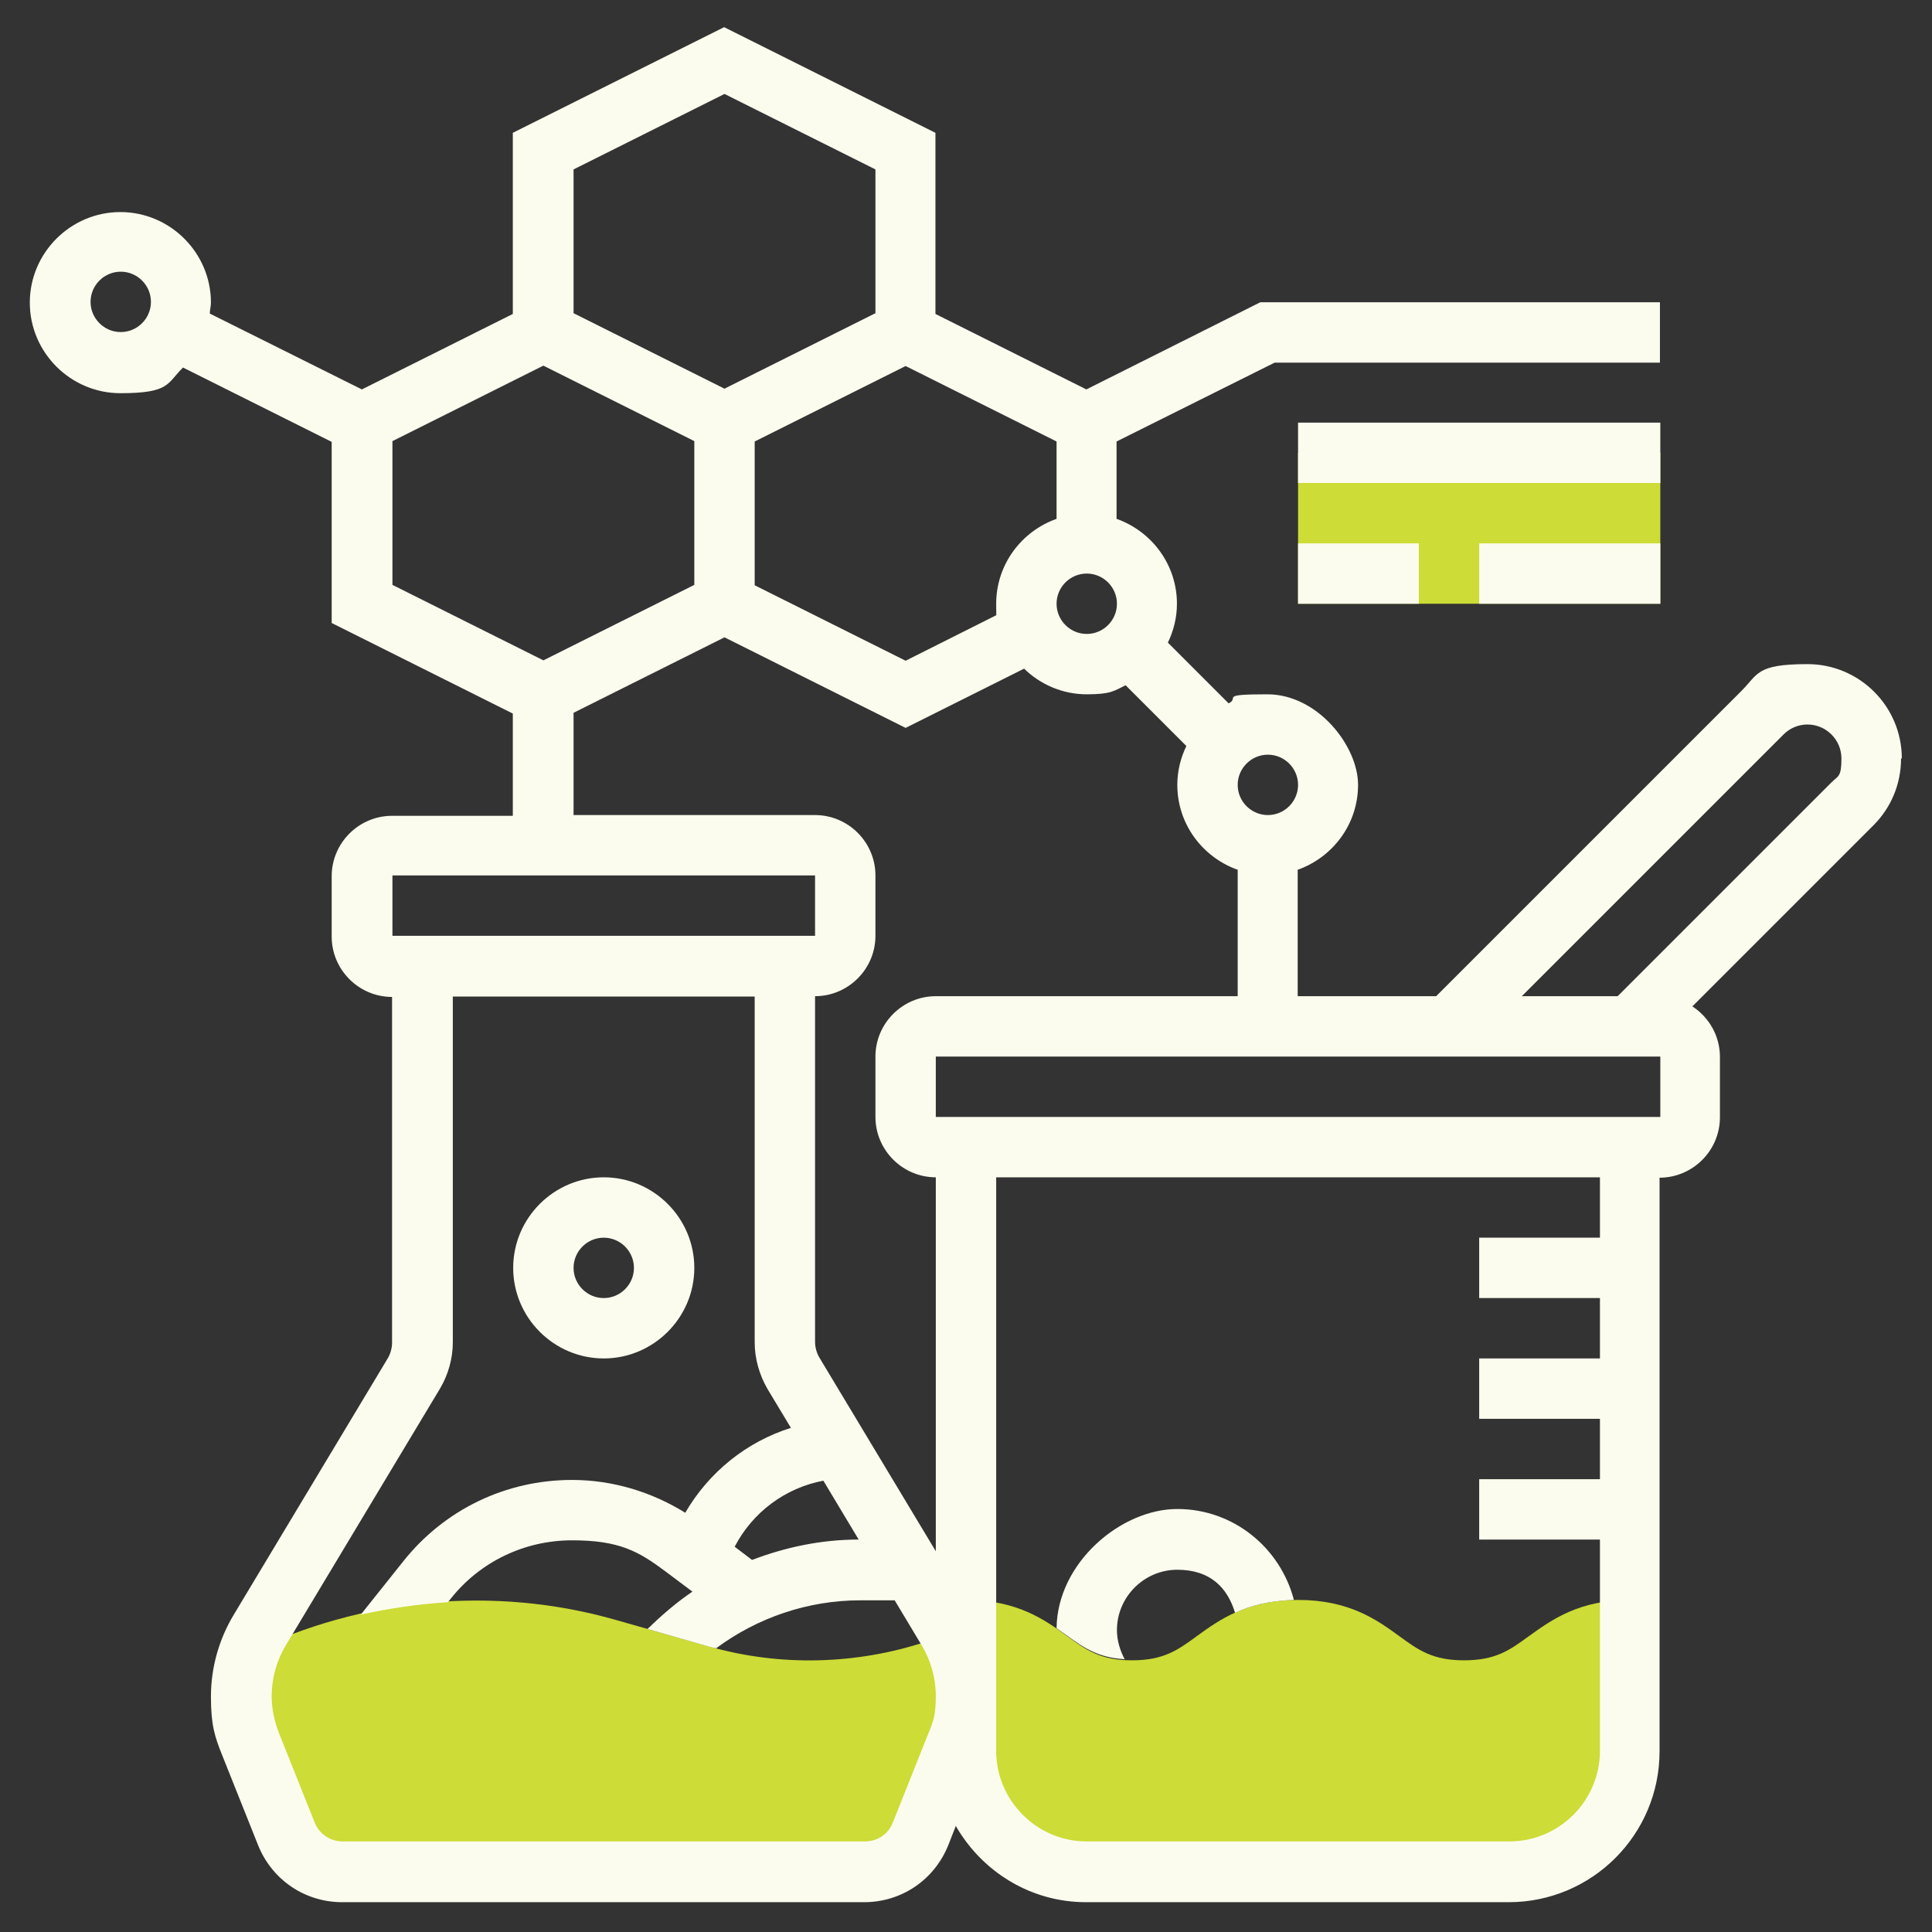 <?xml version="1.0" encoding="UTF-8"?>
<svg id="_x33_0" xmlns="http://www.w3.org/2000/svg" version="1.1" viewBox="0 0 512 512">
  <rect x="0" y="0" width="512" height="512" fill="#333333" stroke="none"/>
  <!-- Generator: Adobe Illustrator 29.0.0, SVG Export Plug-In . SVG Version: 2.1.0 Build 186)  -->
  <defs>
    <style>
      .st0 {
        fill: #fbfcee;
      }

      .st1 {
        fill: #cddc36;
      }
    </style>
  </defs>
  <path class="st1" d="M64,449.4c0,4.3.8,8.6,2.4,12.7l9.5,23.8c2.4,6.1,8.3,10.1,14.8,10.1h138.3c6.5,0,12.4-4,14.9-10.1l9.5-23.8c1.6-4,2.4-8.3,2.4-12.7s-1.5-11.4-4.3-16.4l-5.9,2c-18.6,6.2-39,6.7-57.8,1.3l-24.6-7c-32.1-9.2-67.4-5.9-97.4,8.8-1.3,3.6-2,7.5-2,11.4h.2Z"/>
  <path class="st1" d="M288,496h112c17.7,0,32-14.3,32-32v-40c-13.6,0-20.8,5.3-26.7,9.5-5.2,3.8-8.9,6.5-17.3,6.5s-12.1-2.7-17.3-6.5c-5.8-4.2-13.1-9.5-26.7-9.5s-20.9,5.3-26.7,9.5c-5.2,3.8-8.9,6.5-17.3,6.5s-12.1-2.7-17.3-6.5c-5.8-4.2-13.1-9.5-26.7-9.5v40c0,17.7,14.3,32,32,32h0Z"/>
  <path class="st1" d="M344,160h96v-40h-96v40Z"/>
  <g>
    <path class="st0" d="M160,360c13.2,0,24-10.8,24-24s-10.8-24-24-24-24,10.8-24,24,10.8,24,24,24ZM160,328c4.4,0,8,3.6,8,8s-3.6,8-8,8-8-3.6-8-8,3.6-8,8-8Z"/>
    <path class="st0" d="M298.1,439.8c-1.3-2.4-2.1-5.1-2.1-7.8,0-8.8,7.2-16,16-16s13.3,4.8,15.3,11.4c4.1-1.9,9.1-3.2,15.6-3.4-3.6-13.8-16-24.1-30.9-24.1s-31.8,14.2-32,31.6c.9.6,1.8,1.3,2.7,1.9,4.7,3.4,8.4,5.9,15.3,6.3h.1Z"/>
    <path class="st0" d="M504,201c0-13.8-11.2-25-25-25s-13,2.7-17.7,7.3l-80.7,80.7h-36.7v-33.5c9.3-3.3,16-12.1,16-22.5s-10.8-24-24-24-7.2.9-10.3,2.4l-16.1-16.1c1.5-3.1,2.4-6.6,2.4-10.3,0-10.4-6.7-19.2-16-22.5v-20.5l41.9-20.9h102.1v-16h-105.9l-46.1,23.1-40-20v-48l-56-28-56,28v48l-40,20-40.3-20.1c0-1,.3-1.9.3-2.9,0-13.2-10.8-24-24-24s-24,10.8-24,24,10.8,24,24,24,12.3-2.6,16.6-6.8l39.4,19.7v48l48,24v27.1h-32c-8.8,0-16,7.2-16,16v16c0,8.8,7.2,16,16,16v91.6c0,1.4-.4,2.9-1.1,4.1l-40.9,68.1c-3.9,6.5-6,14-6,21.6s1,10.6,3,15.6l9.5,23.8c3.7,9.2,12.4,15.1,22.3,15.1h138.3c9.9,0,18.6-5.9,22.3-15.1l2-5.1c6.9,12,19.7,20.2,34.5,20.2h112c22.1,0,40-17.9,40-40v-152c8.8,0,16-7.2,16-16v-16c0-5.6-2.9-10.5-7.3-13.4l48-48c4.7-4.7,7.3-11,7.3-17.7h.2ZM336,200c4.4,0,8,3.6,8,8s-3.6,8-8,8-8-3.6-8-8,3.6-8,8-8ZM288,152c4.4,0,8,3.6,8,8s-3.6,8-8,8-8-3.6-8-8,3.6-8,8-8ZM280,137.5c-9.3,3.3-16,12.1-16,22.5s.2,1.9.3,2.9l-24.3,12.2-40-20v-38.1l40-20,40,20v20.5ZM192,24.9l40,20v38.1l-40,20-40-20v-38.1s40-20,40-20ZM32,88c-4.4,0-8-3.6-8-8s3.6-8,8-8,8,3.6,8,8-3.6,8-8,8ZM104,116.9l40-20,40,20v38.1l-40,20-40-20v-38.1ZM152,188.9l40-20,48,24,31.4-15.7c4.3,4.2,10.2,6.8,16.6,6.8s7.2-.9,10.3-2.4l16.1,16.1c-1.5,3.1-2.4,6.6-2.4,10.3,0,10.4,6.7,19.2,16,22.5v33.5h-80c-8.8,0-16,7.2-16,16v16c0,8.8,7.2,16,16,16v99.1l-30.9-51.4c-.7-1.2-1.1-2.7-1.1-4.1v-91.6c8.8,0,16-7.2,16-16v-16c0-8.8-7.2-16-16-16h-64v-27.1ZM227.5,408c-9.8,0-19.3,2-28.2,5.4l-4.6-3.5c4.7-9.1,13.4-15.6,23.5-17.5l9.3,15.5h0ZM104,232h112v16h-112v-16ZM236.6,483c-1.2,3.1-4.1,5-7.4,5H90.8c-3.3,0-6.2-2-7.4-5l-9.5-23.8c-1.2-3.1-1.9-6.4-1.9-9.7,0-4.7,1.3-9.4,3.7-13.4l40.9-68.1c2.2-3.7,3.4-8,3.4-12.3v-91.6h80v91.6c0,4.3,1.2,8.6,3.4,12.4l6.2,10.3c-11.8,3.7-21.8,11.8-28,22.5-9-5.6-19.4-8.7-30-8.7-17.5,0-33.7,7.8-44.6,21.4l-11.4,14.3c7.6-1.7,15.3-2.8,23.1-3.3l.8-1c7.8-9.8,19.6-15.4,32.1-15.4s17.6,2.9,24.7,8.2l7.2,5.4c-4.3,2.9-8.2,6.3-11.9,9.9l16.4,4.7c.6.2,1.2.3,1.8.4,10.9-8.1,24.3-12.7,38.2-12.7h9.1l7.2,12c2.4,4,3.7,8.7,3.7,13.4s-.6,6.6-1.9,9.7l-9.5,23.8h0ZM424,328h-32v16h32v16h-32v16h32v16h-32v16h32v56c0,13.2-10.8,24-24,24h-112c-13.2,0-24-10.8-24-24v-152h160v16ZM248,296v-16h192v16h-192ZM485.4,207.3l-56.7,56.7h-25.4l69.4-69.4c1.7-1.7,4-2.6,6.3-2.6,4.9,0,9,4,9,9s-.9,4.6-2.6,6.3h0Z"/>
    <path class="st0" d="M344,112h96v16h-96v-16Z"/>
    <path class="st0" d="M344,144h32v16h-32v-16Z"/>
    <path class="st0" d="M392,144h48v16h-48v-16Z"/>
  </g>
</svg>